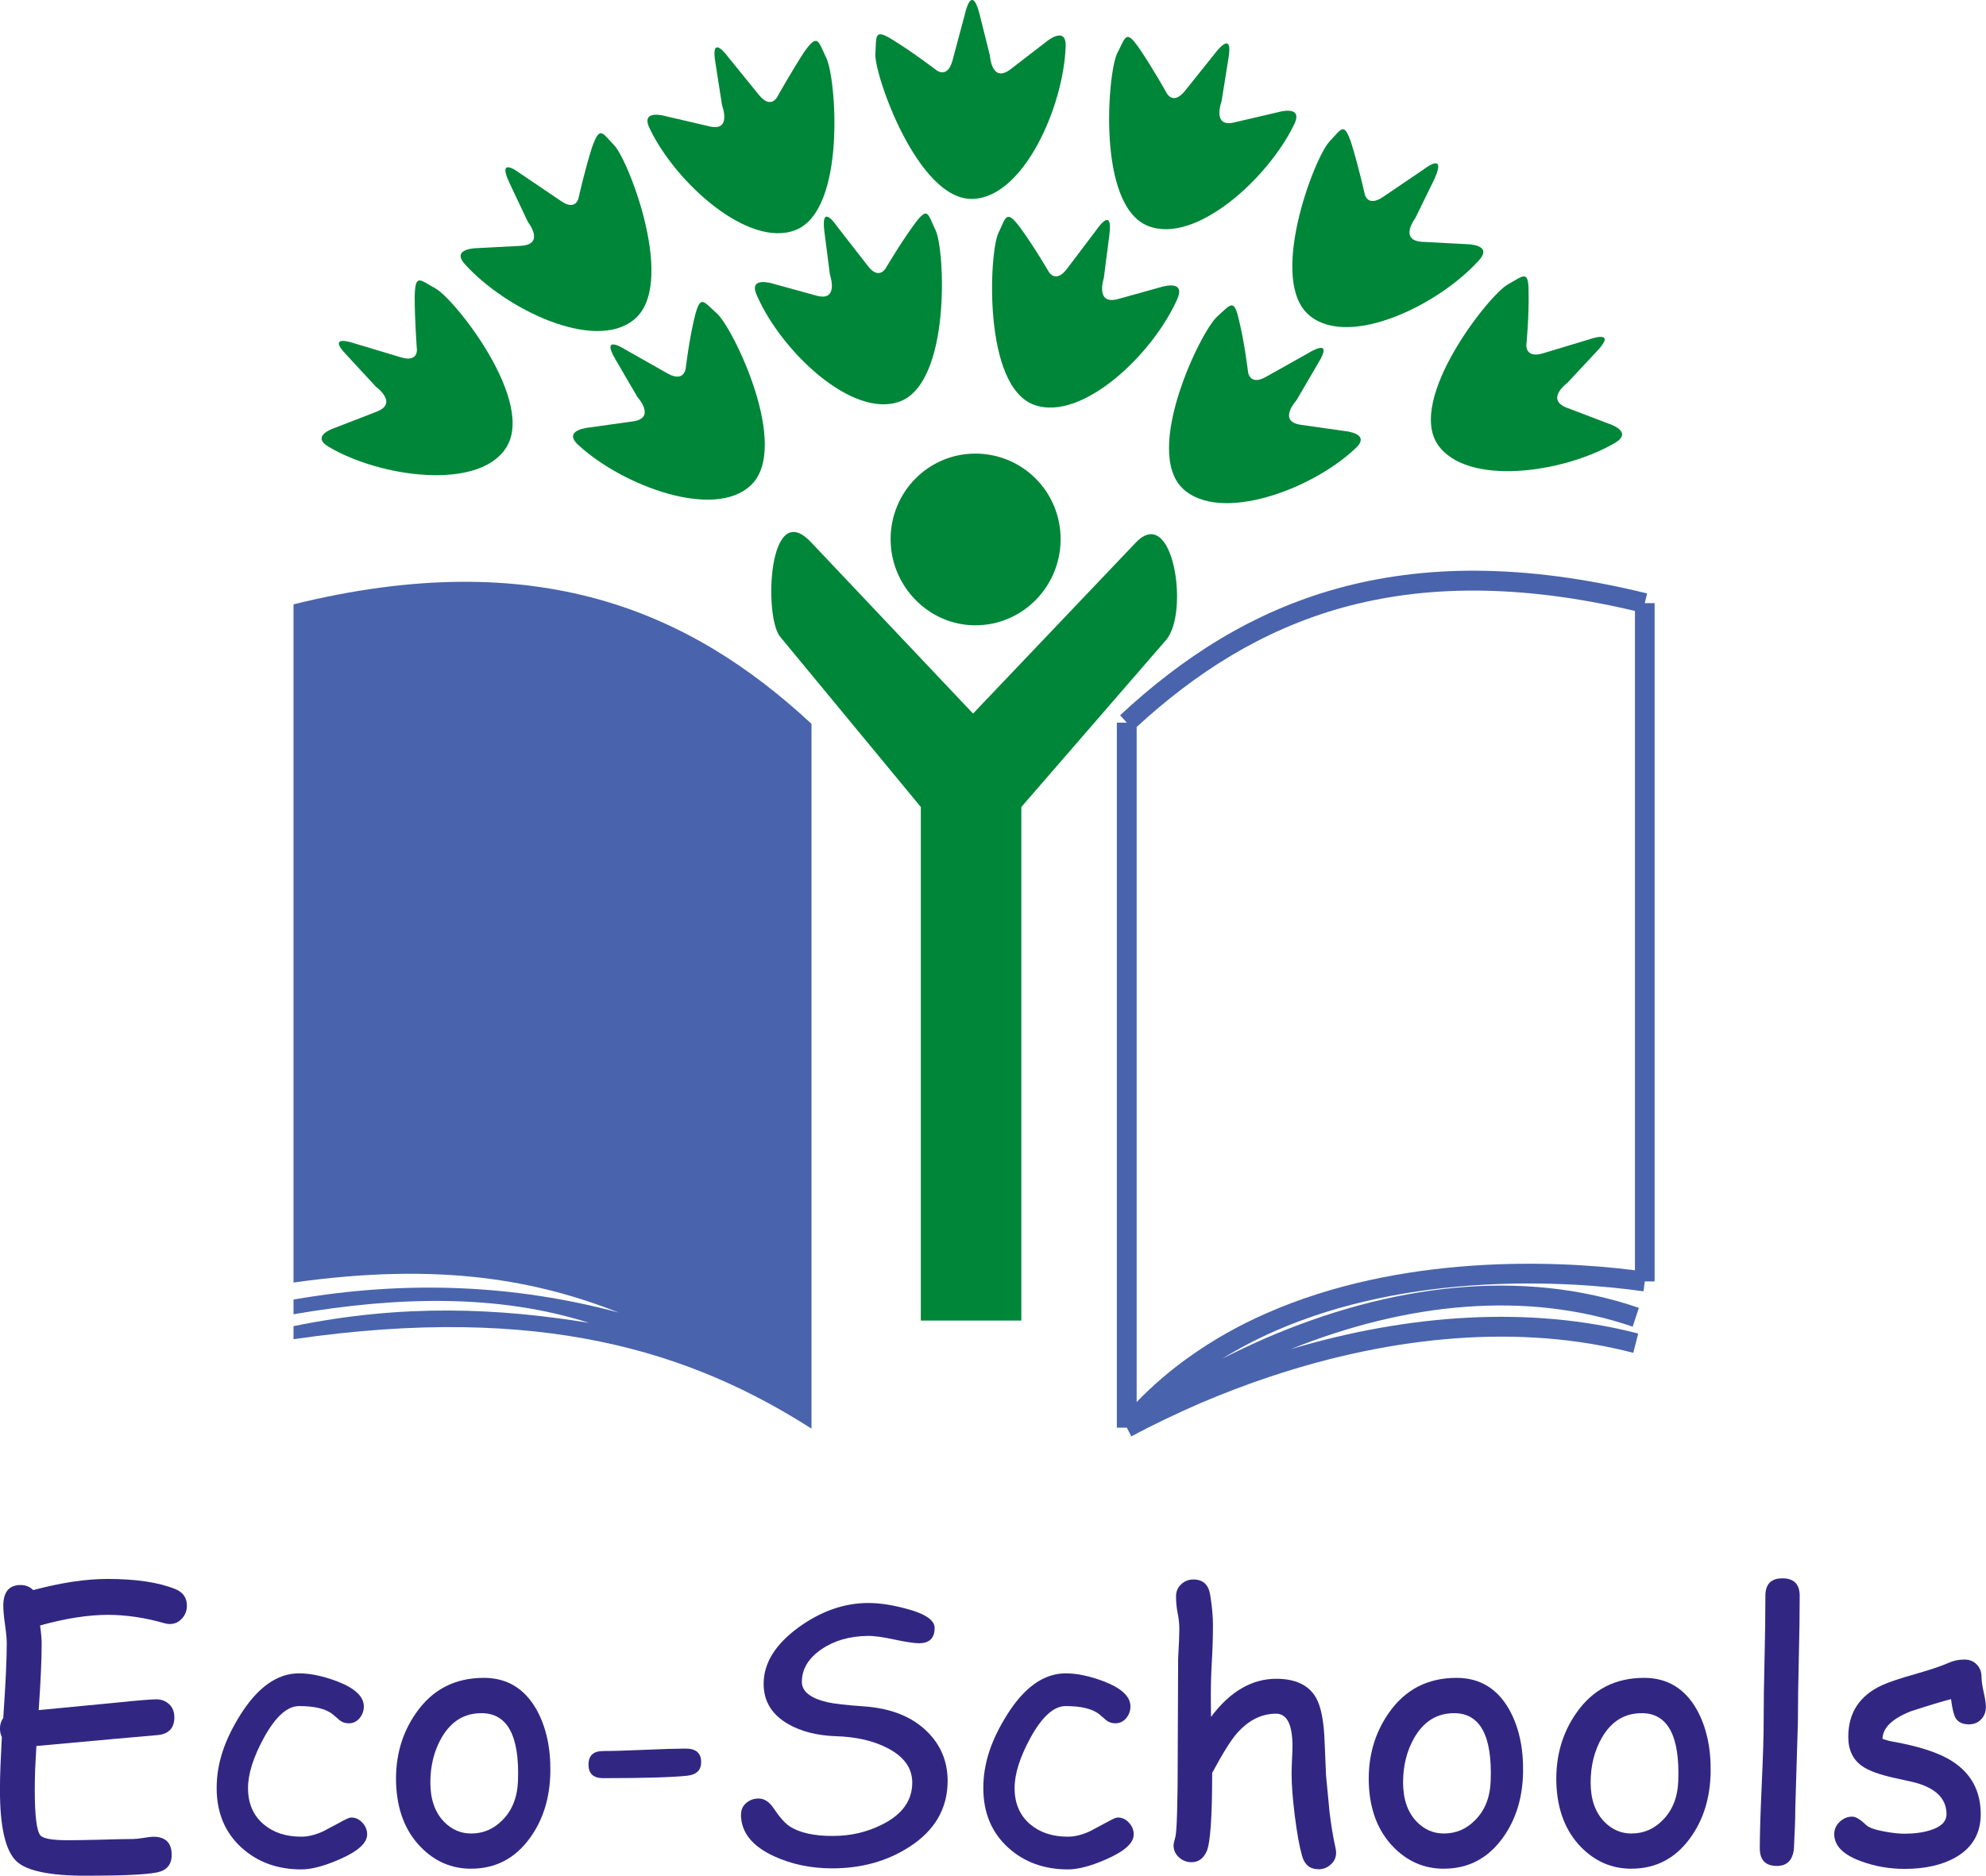 <?xml version="1.0" encoding="UTF-8"?>
<svg id="katman_2" data-name="katman 2" xmlns="http://www.w3.org/2000/svg" viewBox="0 0 493.33 466.02">
  <g id="katman_1" data-name="katman 1">
    <g>
      <path d="M332.21,146.21c21.22-5.87,46.24-6.31,76.94,1.23l-.58,2.41h2.44v168.52h-2.44l-.32,2.46c-19.14-2.71-58.03-4.84-91.56,9.88-4.47,1.96-8.87,4.27-13.09,6.85,3.41-1.71,6.86-3.35,10.32-4.88,31.34-13.65,64.21-17.71,93.18-7.74l-1.54,4.67c-26.34-9.02-56.13-5.99-84.94,5.6,29.22-8.72,59.41-10.86,86.32-3.89l-1.23,4.8c-27.91-7.31-59.65-4.26-90.05,5.86-5.97,1.98-11.82,4.23-17.6,6.69-5.76,2.51-11.46,5.21-17.02,8.21l-1.13-2.17h-2.48v-175.16h2.48l-1.67-1.84c15.31-14.24,32.67-25.6,53.96-31.5ZM406.13,151.79c-28.97-6.85-52.62-6.36-72.66-.82-20.03,5.57-36.52,16.24-51.12,29.65v167.71c4.02-4.14,8.33-7.84,12.89-11.08,6.18-4.42,12.72-8.08,19.51-11.03,33.03-14.51,70.94-13.2,91.38-10.62v-163.8Z" fill="#4964ac" fill-rule="evenodd"/>
      <path d="M217.45,13.37c.29-4.47-.41-6.44,4.47-3.37,5,3.08,10.73,7.47,10.73,7.47,0,0,2.65,2.08,3.9-2.25l3.21-11.98s1.55-7.3,3.5,0l2.64,10.58s.41,7.01,5.15,3.37l8.78-6.77s5.16-4.34,4.88,1.27c-.58,14.93-10.45,37.28-23.01,37.73-13.65.54-24.55-30.85-24.26-36.05Z" fill="#008638" fill-rule="evenodd"/>
      <path d="M277.52,13.25c2.12-4.1,2.12-6.06,5.45-1.27,3.37,4.92,6.82,11.12,6.82,11.12,0,0,1.54,3.11,4.47-.41l7.68-9.6s4.48-6.03,3.21,1.43l-1.71,10.67s-2.47,6.64,3.21,5.21l10.77-2.51s6.54-1.98,4.03,3.08c-6.54,13.48-24.55,29.81-36.25,25.18-12.84-5.04-10.03-38.26-7.68-42.91Z" fill="#008638" fill-rule="evenodd"/>
      <path d="M330.22,35.18c3.1-3.23,3.62-5.03,5.46.42,1.78,5.66,3.33,12.67,3.33,12.67,0,0,.69,3.24,4.48.7l10.16-6.89s5.84-4.64,2.68,2.38l-4.76,9.73s-4.19,5.49,1.66,5.89l11.03.58s6.82,0,3.08,4.06c-10.04,11.12-31.95,21.7-41.86,13.83-10.84-8.45.98-39.42,4.75-43.36Z" fill="#008638" fill-rule="evenodd"/>
      <path d="M374.56,70.66c3.89-2.13,5.15-3.82,5.15,1.97.13,5.91-.55,13.08-.55,13.08,0,0-.3,3.36,4.06,2.09l11.7-3.53s6.95-2.5,1.79,2.96l-7.35,7.87s-5.61,4.1-.16,6.2l10.32,3.93s6.42,1.97,1.66,4.8c-12.96,7.59-36.93,10.84-44.05.41-7.65-11.4,12.83-37.27,17.43-39.78Z" fill="#008638" fill-rule="evenodd"/>
      <path d="M205.18,14.23c-1.95-4.1-2.07-6.07-5.45-1.27-3.2,4.93-6.66,11.11-6.66,11.11,0,0-1.55,3.12-4.48-.4l-7.8-9.61s-4.34-6.02-3.09,1.45l1.67,10.7s2.52,6.61-3.21,5.17l-10.73-2.5s-6.54-1.97-4.03,3.08c6.44,13.49,24.55,29.82,36.26,25.18,12.68-5.04,10.04-38.26,7.52-42.9Z" fill="#008638" fill-rule="evenodd"/>
      <path d="M152.64,36.18c-3.09-3.24-3.62-5.05-5.57.4-1.82,5.66-3.37,12.68-3.37,12.68,0,0-.69,3.23-4.32.7l-10.2-6.9s-5.96-4.63-2.63,2.38l4.59,9.72s4.35,5.5-1.67,5.91l-10.84.57s-6.83,0-3.09,4.06c10.03,11.12,31.94,21.69,41.81,13.82,10.9-8.45-1.09-39.41-4.71-43.35Z" fill="#008638" fill-rule="evenodd"/>
      <path d="M108.14,71.65c-3.9-2.14-5-3.81-5.13,2.1,0,5.77.54,12.96.54,12.96,0,0,.44,3.35-3.9,2.09l-11.7-3.52s-7.11-2.51-1.83,2.95l7.27,7.87s5.69,4.1.12,6.2l-10.16,3.94s-6.54,1.97-1.65,4.8c12.79,7.59,36.94,10.82,43.88.41,7.8-11.41-12.68-37.28-17.43-39.79Z" fill="#008638" fill-rule="evenodd"/>
      <path d="M247.97,57.99c1.95-4.1,1.95-6.07,5.45-1.44,3.5,4.8,7.11,11,7.11,11,0,0,1.67,2.94,4.47-.71l7.35-9.72s4.19-6.32,3.22,1.28l-1.38,10.7s-2.24,6.73,3.49,5.21l10.6-2.95s6.39-2.14,4.16,2.95c-6.1,13.78-23.7,30.51-35.52,26.29-12.85-4.63-11.18-37.85-8.95-42.61Z" fill="#008638" fill-rule="evenodd"/>
      <path d="M302.34,78.66c3.34-2.95,4.18-4.79,5.45.99,1.39,5.62,2.23,12.79,2.23,12.79,0,0,.41,3.41,4.31,1.27l10.73-6.02s6.43-4.1,2.4,2.5l-5.44,9.3s-4.76,5.21,1.1,6.05l10.89,1.55s6.83.57,2.64,4.35c-10.88,10.29-33.6,18.58-42.79,10-10.04-9.43,4.47-39.25,8.49-42.78Z" fill="#008638" fill-rule="evenodd"/>
      <path d="M232.37,57.13c-1.95-4.05-1.82-6.02-5.27-1.39-3.5,4.8-7.11,10.95-7.11,10.95,0,0-1.71,3-4.48-.7l-7.52-9.67s-4.18-6.35-3.21,1.22l1.38,10.71s2.36,6.76-3.33,5.21l-10.73-2.96s-6.41-2.09-4.06,2.96c6.01,13.78,23.57,30.55,35.4,26.33,12.85-4.68,11.3-37.85,8.94-42.65Z" fill="#008638" fill-rule="evenodd"/>
      <path d="M178,77.8c-3.33-2.95-4.02-4.75-5.45.98-1.38,5.65-2.23,12.83-2.23,12.83,0,0-.4,3.37-4.31,1.28l-10.73-6.07s-6.26-4.06-2.36,2.54l5.41,9.27s4.76,5.22-1.09,6.06l-10.9,1.53s-6.82.57-2.63,4.39c11.01,10.13,33.73,18.58,42.79,9.97,10.04-9.45-4.43-39.25-8.49-42.78Z" fill="#008638" fill-rule="evenodd"/>
      <path d="M242.28,155.36c11.71,0,21.18-9.6,21.18-21.41s-9.48-21.25-21.18-21.25-21.05,9.56-21.05,21.25,9.46,21.41,21.05,21.41Z" fill="#008638" fill-rule="evenodd"/>
      <path d="M201.4,134.65l40.31,42.64,40.43-42.49c9.31-9.71,13.37,17.45,7.52,24.21l-35.96,41.5v127.59h-24.96v-127.59l-34.98-42.35c-4.06-5.06-2.93-34.63,7.64-23.5Z" fill="#008638" fill-rule="evenodd"/>
      <path d="M72.91,150.15c60.47-14.93,98.54,1.68,128.67,29.69v175.11c-29.72-18.98-66.93-31.2-128.67-22.22v-3.24c27.31-5.62,51-4.47,73.42-.82-22.55-7.18-47.49-6.6-73.42-2.14v-3.65c28.28-4.92,55.18-3.65,80.83,3.24-20.08-7.88-43.89-12.68-80.83-7.47v-168.51Z" fill="#4964ac" fill-rule="evenodd"/>
      <path d="M42.18,403.5c-.41,0-.85-.07-1.34-.21-4.88-1.39-9.58-2.08-14.1-2.08-2.36,0-4.95.22-7.74.65-2.8.43-5.81,1.09-9.04,1.99.26,1.88.39,3.38.39,4.5,0,4.01-.25,9.52-.74,16.53l18.95-1.82c5.57-.58,8.98-.86,10.25-.86s2.33.4,3.2,1.21c.87.81,1.3,1.89,1.3,3.25,0,2.63-1.33,4.1-3.98,4.41l-10.3.91-19.99,1.82c-.12,2.05-.22,3.99-.31,5.84-.06,1.82-.09,3.52-.09,5.11,0,6.37.46,10.12,1.39,11.25.69.81,2.96,1.21,6.79,1.21,1.79,0,4.47-.04,8.05-.13,3.6-.11,6.32-.17,8.13-.17.57,0,1.42-.09,2.55-.26,1.12-.2,1.96-.3,2.51-.31,3.06,0,4.58,1.51,4.59,4.5,0,2.43-1.23,3.88-3.68,4.37-2.71.55-8.58.82-17.61.82-8.94,0-14.68-1.19-17.22-3.55-2.77-2.57-4.15-8.48-4.15-17.74,0-1.84.04-3.87.13-6.06.09-2.19.2-4.55.34-7.1-.32-.66-.47-1.37-.47-2.12,0-.98.27-1.86.82-2.64.58-8.34.87-14.5.87-18.48,0-1.07-.14-2.62-.43-4.67-.29-2.08-.43-3.65-.43-4.72,0-3.43,1.44-5.15,4.33-5.15,1.21,0,2.25.42,3.11,1.26,3.46-.92,6.72-1.61,9.78-2.08,3.09-.46,5.98-.69,8.7-.69,7.01,0,12.6.83,16.79,2.51,1.93.78,2.9,2.16,2.9,4.15,0,1.15-.38,2.18-1.13,3.07-.84.98-1.87,1.47-3.11,1.47Z" fill="#312783" fill-rule="evenodd"/>
      <path d="M74.85,464.46c-5.91,0-10.84-1.79-14.8-5.36-4.15-3.75-6.23-8.7-6.23-14.84s1.95-11.9,5.84-18.13c4.33-6.92,9.2-10.38,14.62-10.38,2.83,0,5.98.67,9.48,1.99,4.41,1.7,6.62,3.78,6.62,6.23,0,1.09-.36,2.08-1.08,2.94-.72.84-1.62,1.25-2.68,1.25-.84,0-1.57-.24-2.21-.73-.6-.52-1.2-1.02-1.77-1.52-1.7-1.35-4.48-2.03-8.35-2.03-2.94,0-5.85,2.63-8.74,7.88-2.63,4.82-3.94,8.99-3.94,12.5,0,3.81,1.3,6.81,3.89,9,2.42,2.05,5.54,3.07,9.34,3.07,1.73,0,3.58-.46,5.54-1.38l5.02-2.68c.87-.46,1.48-.7,1.86-.7,1.07,0,1.99.43,2.77,1.3.78.83,1.17,1.8,1.17,2.9,0,2.1-2.22,4.14-6.66,6.1-3.89,1.73-7.13,2.59-9.69,2.59Z" fill="#312783" fill-rule="evenodd"/>
      <path d="M119.62,425.65c-4.24-.03-7.54,1.99-9.91,6.05-1.87,3.26-2.81,6.98-2.81,11.16s1.14,7.44,3.42,9.78c1.9,1.94,4.14,2.9,6.71,2.9,3,0,5.58-1.1,7.74-3.29,2.45-2.43,3.75-5.7,3.9-9.82.4-11.16-2.61-16.76-9.05-16.79ZM117.03,464.29c-4.85,0-9.01-1.79-12.5-5.37-3.89-3.98-5.94-9.33-6.15-16.05-.17-6.52,1.47-12.26,4.93-17.22,4.04-5.85,9.66-8.78,16.87-8.78,5.77,0,10.14,2.64,13.11,7.92,2.37,4.27,3.5,9.4,3.42,15.4-.09,6.4-1.76,11.87-5.02,16.39-3.69,5.14-8.58,7.7-14.66,7.7Z" fill="#312783" fill-rule="evenodd"/>
      <path d="M170.76,441.18c-3.92.41-10.9.61-20.94.61-2.42,0-3.63-1.12-3.63-3.37s1.21-3.37,3.63-3.37c2.28,0,5.7-.1,10.25-.3,4.56-.2,7.97-.3,10.25-.31,2.57,0,3.85,1.12,3.85,3.37,0,1.99-1.14,3.11-3.42,3.37Z" fill="#312783" fill-rule="evenodd"/>
      <path d="M184.08,450.96c-.03-1.21.37-2.19,1.21-2.94.87-.78,1.92-1.17,3.16-1.17,1.41,0,2.65.81,3.72,2.42,1.47,2.19,2.78,3.68,3.94,4.46,2.45,1.61,6.01,2.42,10.68,2.42s8.62-.97,12.46-2.9c4.9-2.48,7.35-5.93,7.36-10.34,0-3.64-2.06-6.5-6.19-8.61-3.49-1.82-7.8-2.8-12.94-2.94-4.56-.17-8.44-1.17-11.64-2.98-4.1-2.34-6.15-5.68-6.15-10.04,0-5.13,2.91-9.82,8.74-14.06,5.57-4.01,11.32-6.01,17.26-6.01,2.8,0,5.96.48,9.47,1.43,4.67,1.24,7.01,2.83,7.01,4.76,0,2.54-1.3,3.81-3.89,3.81-1.16,0-3.17-.3-6.06-.91-2.89-.63-5.12-.94-6.71-.91-4.5.06-8.32,1.17-11.47,3.33-3.23,2.22-4.85,4.92-4.85,8.09,0,2.39,2.13,4.08,6.4,5.06,1.59.38,4.66.72,9.21,1.04,6.6.49,11.77,2.57,15.49,6.23,3.4,3.35,5.1,7.43,5.11,12.24,0,6.87-3.17,12.35-9.52,16.44-5.51,3.55-11.9,5.32-19.16,5.32-5.28,0-10.11-1.01-14.49-3.03-5.37-2.48-8.09-5.88-8.18-10.21Z" fill="#312783" fill-rule="evenodd"/>
      <path d="M265.29,464.46c-5.91,0-10.84-1.79-14.8-5.36-4.15-3.75-6.23-8.7-6.23-14.84s1.95-11.9,5.84-18.13c4.32-6.92,9.2-10.38,14.62-10.38,2.83,0,5.98.67,9.47,1.99,4.41,1.7,6.62,3.78,6.62,6.23,0,1.09-.36,2.08-1.08,2.94-.72.84-1.62,1.25-2.69,1.25-.84,0-1.57-.24-2.21-.73-.6-.52-1.2-1.02-1.77-1.52-1.7-1.35-4.49-2.03-8.35-2.03-2.94,0-5.86,2.63-8.74,7.88-2.63,4.82-3.94,8.99-3.94,12.5,0,3.81,1.3,6.81,3.89,9,2.42,2.05,5.54,3.07,9.34,3.07,1.73,0,3.58-.46,5.54-1.38l5.02-2.68c.86-.46,1.48-.7,1.86-.7,1.07,0,1.99.43,2.77,1.3.78.83,1.17,1.8,1.17,2.9,0,2.1-2.22,4.14-6.66,6.1-3.89,1.73-7.13,2.59-9.69,2.59Z" fill="#312783" fill-rule="evenodd"/>
      <path d="M327.46,464.41c-2.05,0-3.39-1.1-4.02-3.29-.67-2.36-1.27-5.72-1.82-10.08-.52-4.18-.78-7.61-.78-10.29,0-.75.03-1.89.09-3.42.08-1.53.13-2.67.13-3.42,0-5.42-1.36-8.13-4.07-8.14-3.66,0-6.94,1.66-9.82,4.98-1.47,1.7-3.49,4.95-6.06,9.73,0,10.99-.46,17.49-1.38,19.51-.81,1.79-2.06,2.68-3.76,2.68-1.18,0-2.22-.4-3.11-1.21-.9-.81-1.34-1.79-1.34-2.94,0-.4.13-1.04.39-1.9.23-.72.39-2.83.48-6.32l.13-6.4.13-31.8c.2-3.58.3-5.98.3-7.22,0-1.47-.15-2.86-.43-4.15-.26-1.33-.39-2.7-.39-4.11,0-1.21.42-2.2,1.26-2.98.83-.81,1.86-1.21,3.07-1.21,2.36,0,3.75,1.27,4.15,3.81.46,2.8.69,5.32.69,7.57,0,3.03-.1,6.19-.3,9.48-.18,3.14-.25,6.3-.22,9.47l.04,3.81c2.37-3.17,4.89-5.53,7.58-7.09,2.71-1.59,5.58-2.38,8.61-2.38,4.79,0,8.08,1.56,9.87,4.68,1.27,2.19,1.99,5.88,2.16,11.07l.35,8.26.86,9c.4,3.38.9,6.35,1.47,8.91.11.49.17.91.17,1.26,0,1.19-.43,2.16-1.3,2.94-.86.81-1.9,1.21-3.11,1.21Z" fill="#312783" fill-rule="evenodd"/>
      <path d="M361.25,425.65c-4.24-.03-7.54,1.99-9.91,6.05-1.88,3.26-2.81,6.98-2.81,11.16s1.14,7.44,3.42,9.78c1.9,1.94,4.14,2.9,6.71,2.9,3,0,5.58-1.1,7.74-3.29,2.45-2.43,3.75-5.7,3.89-9.82.41-11.16-2.61-16.76-9.04-16.79ZM358.66,464.29c-4.85,0-9.02-1.79-12.51-5.37-3.89-3.98-5.94-9.33-6.14-16.05-.17-6.52,1.47-12.26,4.93-17.22,4.04-5.85,9.67-8.78,16.87-8.78,5.77,0,10.14,2.64,13.11,7.92,2.37,4.27,3.5,9.4,3.42,15.4-.09,6.4-1.76,11.87-5.02,16.39-3.69,5.14-8.58,7.7-14.67,7.7Z" fill="#312783" fill-rule="evenodd"/>
      <path d="M407.84,425.65c-4.24-.03-7.54,1.99-9.91,6.05-1.87,3.26-2.81,6.98-2.81,11.16s1.14,7.44,3.42,9.78c1.9,1.94,4.14,2.9,6.71,2.9,3,0,5.58-1.1,7.74-3.29,2.45-2.43,3.75-5.7,3.9-9.82.4-11.16-2.62-16.76-9.04-16.79ZM405.25,464.29c-4.85,0-9.01-1.79-12.51-5.37-3.89-3.98-5.94-9.33-6.14-16.05-.17-6.52,1.47-12.26,4.93-17.22,4.04-5.85,9.66-8.78,16.87-8.78,5.77,0,10.14,2.64,13.11,7.92,2.36,4.27,3.5,9.4,3.42,15.4-.09,6.4-1.76,11.87-5.02,16.39-3.69,5.14-8.58,7.7-14.67,7.7Z" fill="#312783" fill-rule="evenodd"/>
      <path d="M446.61,427.73l-.65,21.5c0,2.28-.11,5.62-.34,10.04-.29,2.89-1.7,4.33-4.24,4.33-2.83,0-4.24-1.47-4.24-4.41,0-3.49.16-8.72.48-15.71.32-7,.48-12.25.48-15.74,0-4.56.07-9.76.22-15.62.14-5.88.21-11.1.21-15.66,0-2.88,1.42-4.32,4.24-4.32s4.28,1.44,4.28,4.32c0,4.56-.07,9.78-.22,15.66-.14,5.86-.22,11.06-.22,15.62Z" fill="#312783" fill-rule="evenodd"/>
      <path d="M489.09,428.42c-1.59,0-2.7-.53-3.33-1.6-.43-.75-.81-2.31-1.12-4.67-2.16.55-5.49,1.56-10,3.03-4.64,1.85-6.98,4.12-7.01,6.84.87.32,1.72.55,2.55.69,6.63,1.18,11.57,2.81,14.79,4.89,4.7,3.03,7.05,7.41,7.05,13.15,0,4.7-2.03,8.25-6.1,10.64-3.38,1.96-7.65,2.94-12.81,2.94-3.78,0-7.39-.63-10.82-1.9-4.44-1.61-6.66-3.86-6.66-6.75,0-1.16.45-2.17,1.34-3.03.92-.87,1.96-1.3,3.11-1.3.9,0,2.05.69,3.46,2.07.69.67,2.25,1.21,4.67,1.65,1.93.35,3.56.52,4.89.52,2.42,0,4.56-.29,6.4-.87,2.68-.83,4.02-2.16,4.02-3.98,0-3.92-2.74-6.58-8.22-7.96l-4.5-1c-3.84-.83-6.56-1.82-8.17-2.94-2.34-1.61-3.51-4.05-3.51-7.31,0-6.03,2.84-10.33,8.52-12.89,1.73-.78,4.5-1.7,8.31-2.77,3.81-1.09,6.53-2.02,8.18-2.77,1.18-.52,2.46-.78,3.85-.78,1.24,0,2.25.41,3.03,1.21.81.81,1.21,1.86,1.21,3.16,0,.84.17,2.06.52,3.68.37,1.61.56,2.84.56,3.68,0,1.3-.41,2.35-1.21,3.16-.78.81-1.79,1.21-3.03,1.21Z" fill="#312783" fill-rule="evenodd"/>
    </g>
  </g>
</svg>